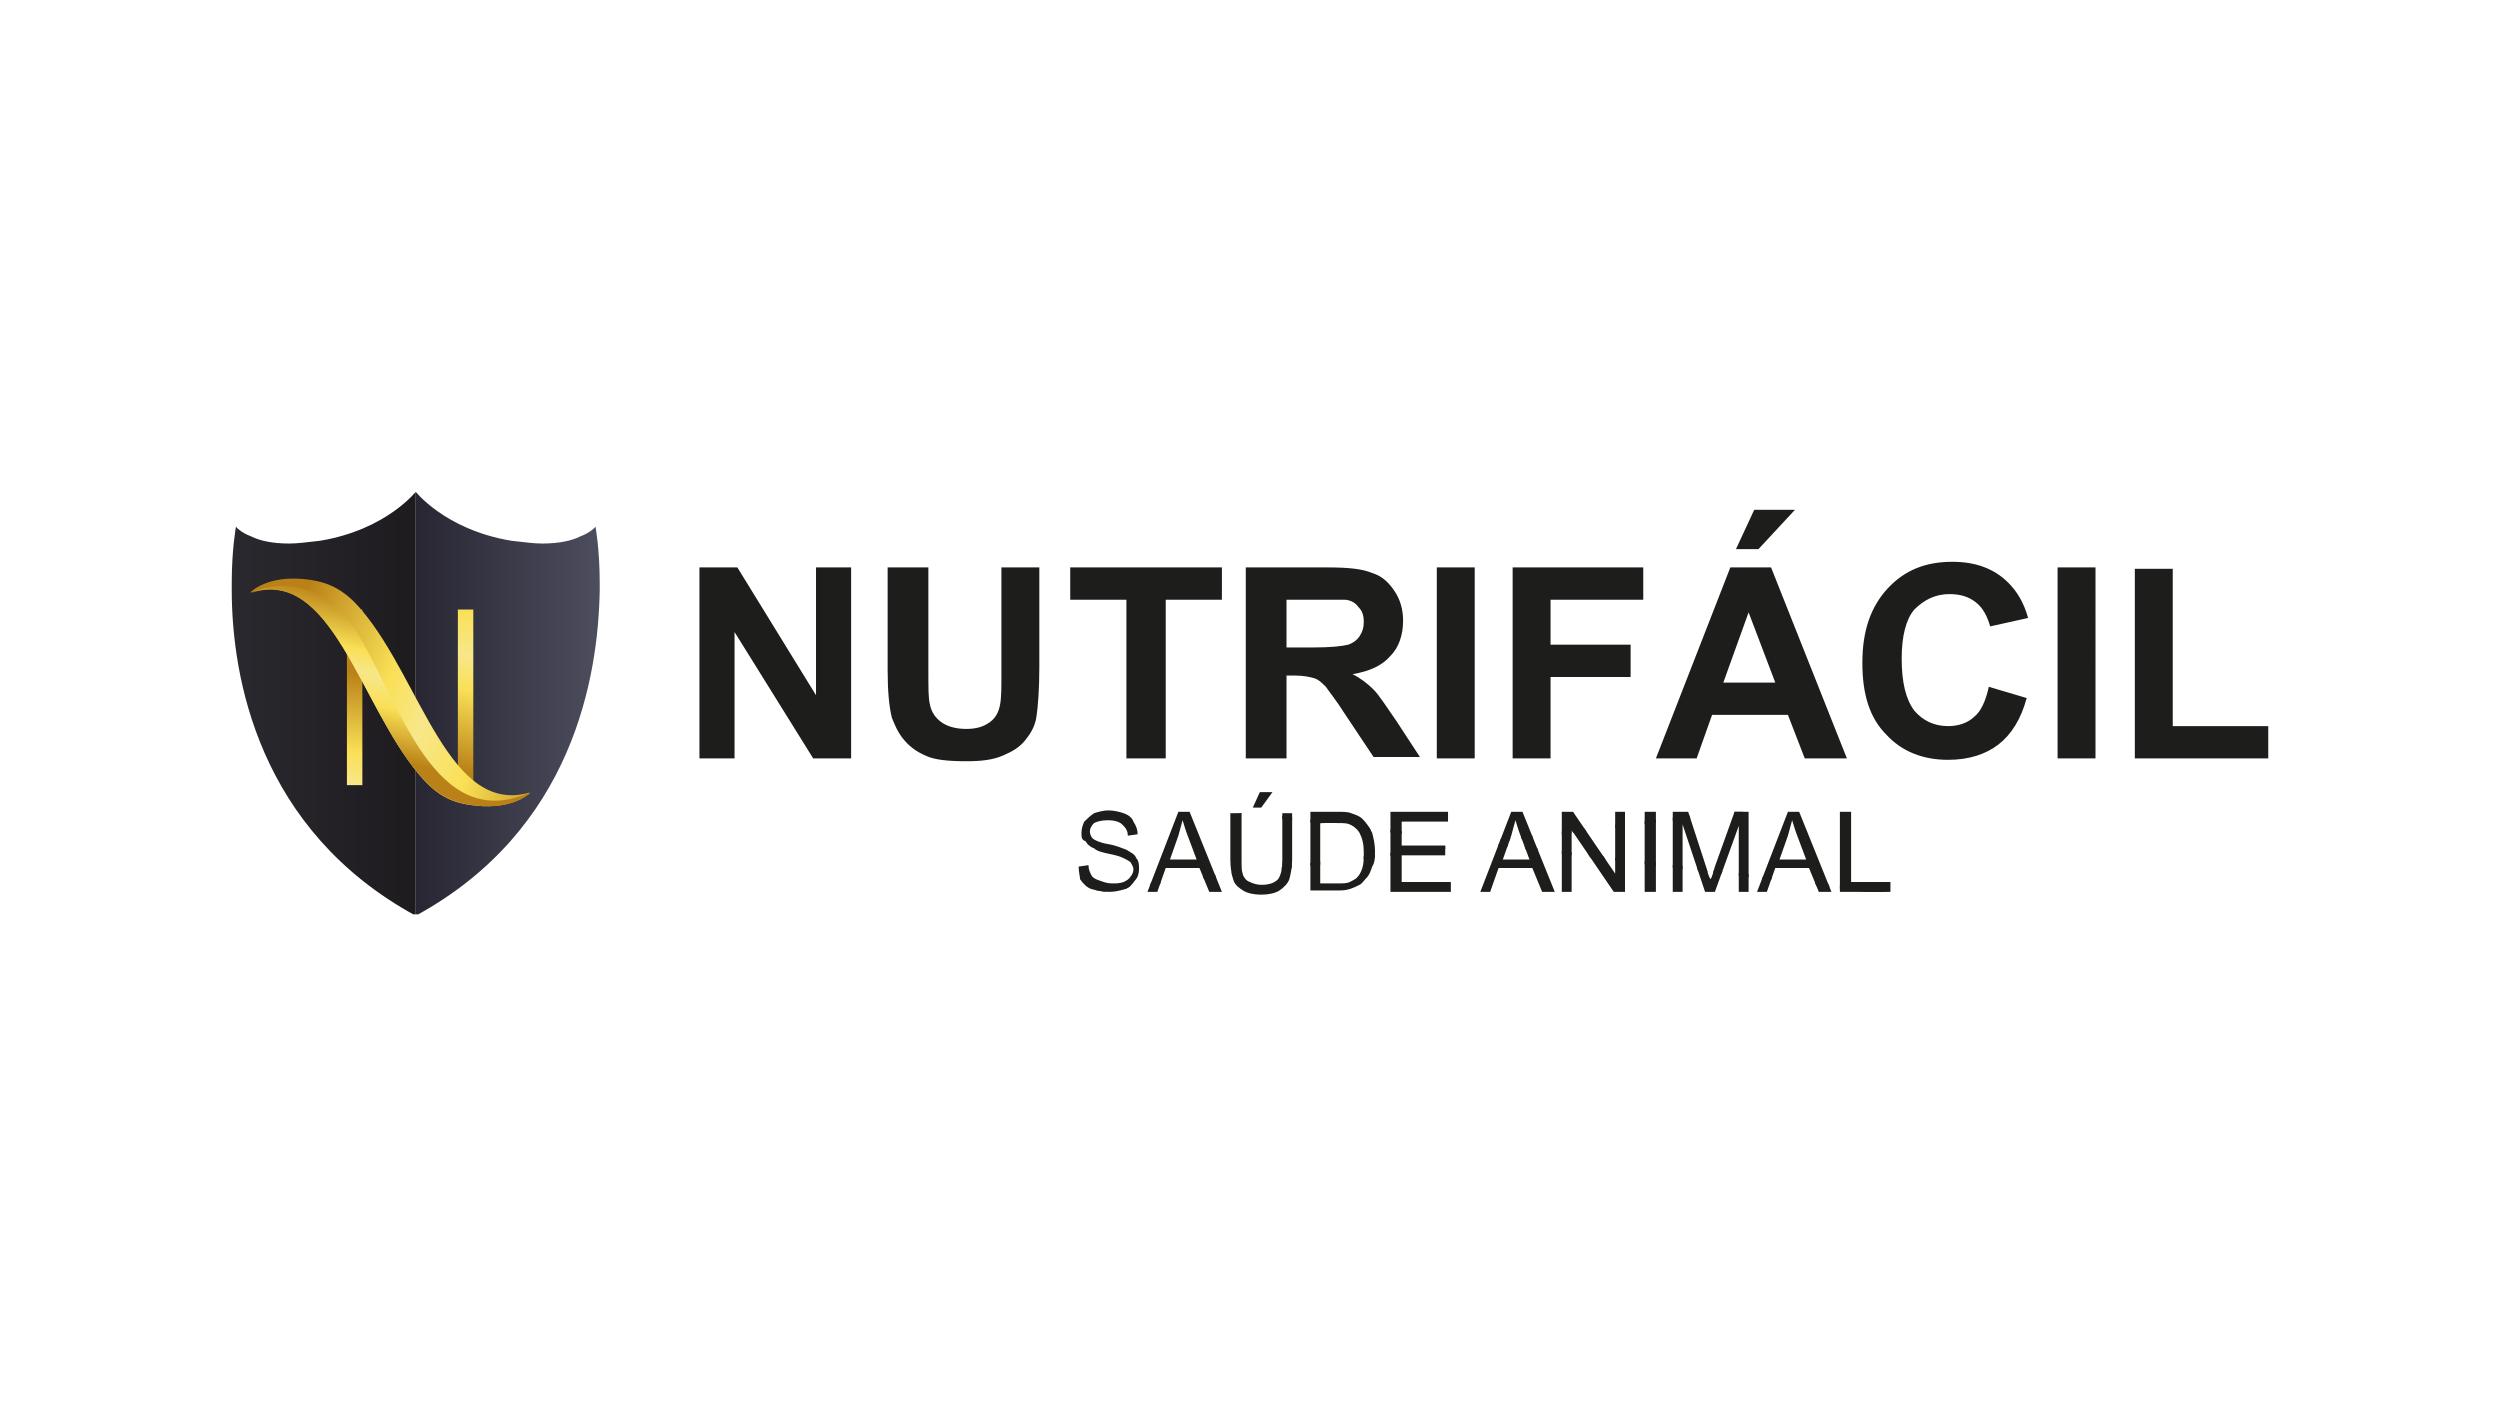 <?xml version="1.0" encoding="UTF-8"?> <svg xmlns="http://www.w3.org/2000/svg" xmlns:xlink="http://www.w3.org/1999/xlink" version="1.1" id="Camada_1" x="0px" y="0px" viewBox="0 0 178 100" xml:space="preserve"> <g> <g> <g> <defs> <path id="SVGID_1_" d="M42.7,42v-0.3v-0.2c0-2.4-0.3-4-0.3-4c0,0-0.3,0.4-1.1,0.7c-0.6,0.3-1.5,0.5-2.7,0.5 c-0.6,0-1.3-0.1-2.2-0.2c0,0,0,0,0,0c-4.8-0.8-6.9-3.6-6.9-3.6v30.3l0.1,0C40.8,59.1,42.6,48.2,42.7,42"></path> </defs> <clipPath id="SVGID_00000148646006209916056240000000118394562582758552_"> <use xlink:href="#SVGID_1_" overflow="visible"></use> </clipPath> <linearGradient id="SVGID_00000157290672567910866730000000816865935054549938_" gradientUnits="userSpaceOnUse" x1="29.574" y1="50" x2="42.661" y2="50"> <stop offset="0" style="stop-color:#282632"></stop> <stop offset="1" style="stop-color:#4C4D5E"></stop> </linearGradient> <rect x="29.6" y="34.8" clip-path="url(#SVGID_00000148646006209916056240000000118394562582758552_)" fill="url(#SVGID_00000157290672567910866730000000816865935054549938_)" width="13.1" height="30.3"></rect> </g> <g> <defs> <path id="SVGID_00000111154742671329074590000009444206140417652883_" d="M16.5,42v-0.3v-0.2c0-2.4,0.3-4,0.3-4 c0,0,0.3,0.4,1.1,0.7c0.6,0.3,1.5,0.5,2.7,0.5c0.6,0,1.3-0.1,2.2-0.2c0,0,0,0,0,0c4.8-0.8,6.9-3.6,6.9-3.6v30.3l-0.1,0 C18.4,59.1,16.5,48.2,16.5,42"></path> </defs> <clipPath id="SVGID_00000099631708500428957510000017320068918568654239_"> <use xlink:href="#SVGID_00000111154742671329074590000009444206140417652883_" overflow="visible"></use> </clipPath> <linearGradient id="SVGID_00000034083071302033668450000005004738428406744465_" gradientUnits="userSpaceOnUse" x1="29.574" y1="50" x2="16.487" y2="50"> <stop offset="0" style="stop-color:#1E1B1F"></stop> <stop offset="1" style="stop-color:#2A292F"></stop> </linearGradient> <rect x="16.5" y="34.8" clip-path="url(#SVGID_00000099631708500428957510000017320068918568654239_)" fill="url(#SVGID_00000034083071302033668450000005004738428406744465_)" width="13.1" height="30.3"></rect> </g> <g> <defs> <path id="SVGID_00000080174275524524320370000009861314447038377875_" d="M41.3,38.2L41.3,38.2c0.8-0.3,1.1-0.7,1.1-0.7 C42.4,37.5,42.1,37.9,41.3,38.2z"></path> </defs> <clipPath id="SVGID_00000025409642142426981040000001731869546802762651_"> <use xlink:href="#SVGID_00000080174275524524320370000009861314447038377875_" overflow="visible"></use> </clipPath> <g clip-path="url(#SVGID_00000025409642142426981040000001731869546802762651_)"> <defs> <rect id="SVGID_00000111166103487017558070000013550884781344446094_" x="41.2" y="37.4" width="1.2" height="0.9"></rect> </defs> <clipPath id="SVGID_00000004541696052001528120000016950742223862253996_"> <use xlink:href="#SVGID_00000111166103487017558070000013550884781344446094_" overflow="visible"></use> </clipPath> <g clip-path="url(#SVGID_00000004541696052001528120000016950742223862253996_)"> <image overflow="visible" width="10" height="7" transform="matrix(0.121 0 0 0.123 41.222 37.406)"> </image> </g> </g> </g> <g> <defs> <path id="SVGID_00000012432901360711944430000008642797255206251180_" d="M36.4,38.5C36.4,38.5,36.4,38.5,36.4,38.5 C36.4,38.5,36.4,38.5,36.4,38.5z M38.6,38.7c1.2,0,2.1-0.2,2.7-0.5C40.7,38.4,39.8,38.7,38.6,38.7z"></path> </defs> <clipPath id="SVGID_00000093894386406323396100000014596180533634709152_"> <use xlink:href="#SVGID_00000012432901360711944430000008642797255206251180_" overflow="visible"></use> </clipPath> <g clip-path="url(#SVGID_00000093894386406323396100000014596180533634709152_)"> <defs> <rect id="SVGID_00000177454823248514724230000002018105595426254782_" x="36.4" y="38.1" width="4.9" height="0.6"></rect> </defs> <clipPath id="SVGID_00000030486005574429050840000005666211278358928005_"> <use xlink:href="#SVGID_00000177454823248514724230000002018105595426254782_" overflow="visible"></use> </clipPath> <g transform="matrix(1 0 0 1 0 0)" clip-path="url(#SVGID_00000030486005574429050840000005666211278358928005_)"> <image overflow="visible" width="41" height="5" transform="matrix(0.121 0 0 0.122 36.411 38.132)"> </image> </g> </g> </g> <g> <defs> <path id="SVGID_00000092421201647117399410000011823939080346973089_" d="M29.6,34.9C29.6,34.9,29.6,34.9,29.6,34.9 C29.6,34.9,29.6,34.9,29.6,34.9L29.6,34.9z"></path> </defs> <clipPath id="SVGID_00000087405423668836501030000009111987825072700039_"> <use xlink:href="#SVGID_00000092421201647117399410000011823939080346973089_" overflow="visible"></use> </clipPath> <g clip-path="url(#SVGID_00000087405423668836501030000009111987825072700039_)"> <defs> <rect id="SVGID_00000176031163562289132300000013633931861232040336_" x="29.6" y="34.8" width="0.1" height="0.3"></rect> </defs> <clipPath id="SVGID_00000009567369786537073280000000064002647440093343_"> <use xlink:href="#SVGID_00000176031163562289132300000013633931861232040336_" overflow="visible"></use> </clipPath> <g clip-path="url(#SVGID_00000009567369786537073280000000064002647440093343_)"> <image overflow="visible" width="1" height="2" transform="matrix(0.135 0 0 0.127 29.562 34.779)"> </image> </g> </g> </g> <g> <defs> <path id="SVGID_00000139275823749922891580000012035032187287670699_" d="M29.6,35L29.6,35C29.6,35,29.6,34.9,29.6,35L29.6,35 C29.6,34.9,29.6,35,29.6,35z"></path> </defs> <clipPath id="SVGID_00000161615856113761740910000016193555295312097450_"> <use xlink:href="#SVGID_00000139275823749922891580000012035032187287670699_" overflow="visible"></use> </clipPath> <g clip-path="url(#SVGID_00000161615856113761740910000016193555295312097450_)"> <defs> <rect id="SVGID_00000108998010633092917280000017014782870272459158_" x="29.6" y="34.9" width="0.1" height="0.1"></rect> </defs> <clipPath id="SVGID_00000124875963558186125360000011800818666394870163_"> <use xlink:href="#SVGID_00000108998010633092917280000017014782870272459158_" overflow="visible"></use> </clipPath> <g clip-path="url(#SVGID_00000124875963558186125360000011800818666394870163_)"> <image overflow="visible" width="1" height="1" transform="matrix(0.135 0 0 0.135 29.562 34.888)"> </image> </g> </g> </g> <g> <defs> <rect id="SVGID_00000040546877553130744660000000305516521699387030_" x="24.7" y="43.4" width="1.1" height="12.5"></rect> </defs> <clipPath id="SVGID_00000175284070698894295670000017862220728923258246_"> <use xlink:href="#SVGID_00000040546877553130744660000000305516521699387030_" overflow="visible"></use> </clipPath> <linearGradient id="SVGID_00000049197631490771352230000000940156256797812413_" gradientUnits="userSpaceOnUse" x1="23.949" y1="64.456" x2="25.381" y2="47.898"> <stop offset="0" style="stop-color:#B98117"></stop> <stop offset="0.33" style="stop-color:#F9E056"></stop> <stop offset="0.52" style="stop-color:#F8E78A"></stop> <stop offset="0.66" style="stop-color:#F9E056"></stop> <stop offset="1" style="stop-color:#B98117"></stop> </linearGradient> <rect x="24.7" y="43.4" clip-path="url(#SVGID_00000175284070698894295670000017862220728923258246_)" fill="url(#SVGID_00000049197631490771352230000000940156256797812413_)" width="1.1" height="12.5"></rect> </g> <g> <defs> <rect id="SVGID_00000065791637416405860780000012344333933357903746_" x="32.6" y="43.4" width="1.1" height="12.5"></rect> </defs> <clipPath id="SVGID_00000139974432750869830490000003477233664675482250_"> <use xlink:href="#SVGID_00000065791637416405860780000012344333933357903746_" overflow="visible"></use> </clipPath> <linearGradient id="SVGID_00000168095519554457290950000003899266426192707213_" gradientUnits="userSpaceOnUse" x1="35.305" y1="38.078" x2="32.203" y2="54.778"> <stop offset="0" style="stop-color:#B98117"></stop> <stop offset="0.33" style="stop-color:#F9E056"></stop> <stop offset="0.52" style="stop-color:#F8E78A"></stop> <stop offset="0.66" style="stop-color:#F9E056"></stop> <stop offset="1" style="stop-color:#B98117"></stop> </linearGradient> <rect x="32.6" y="43.4" clip-path="url(#SVGID_00000139974432750869830490000003477233664675482250_)" fill="url(#SVGID_00000168095519554457290950000003899266426192707213_)" width="1.1" height="12.5"></rect> </g> <g> <defs> <path id="SVGID_00000100365348083811873130000001349296683063649164_" d="M25.8,43.5C25.8,43.5,25.8,43.4,25.8,43.5L25.8,43.5 c-1.4-1.7-2.7-2.2-4.6-2.3c-2.4-0.1-3.4,1-3.4,1c5.8-1.9,7.8,7.9,12,12.9c0,0,0,0,0,0l0,0c1.4,1.7,2.6,2.2,4.6,2.3 c2.4,0.1,3.4-1,3.4-1C32,58.2,30,48.5,25.8,43.5"></path> </defs> <clipPath id="SVGID_00000022550696953716044770000011520735591301606827_"> <use xlink:href="#SVGID_00000100365348083811873130000001349296683063649164_" overflow="visible"></use> </clipPath> <linearGradient id="SVGID_00000177454943792381841550000004009762744696374144_" gradientUnits="userSpaceOnUse" x1="41.437" y1="53.91" x2="20.225" y2="46.736"> <stop offset="0" style="stop-color:#B98117"></stop> <stop offset="0.33" style="stop-color:#F9E056"></stop> <stop offset="0.52" style="stop-color:#F8E78A"></stop> <stop offset="0.66" style="stop-color:#F9E056"></stop> <stop offset="1" style="stop-color:#B98117"></stop> </linearGradient> <rect x="17.8" y="40.4" clip-path="url(#SVGID_00000022550696953716044770000011520735591301606827_)" fill="url(#SVGID_00000177454943792381841550000004009762744696374144_)" width="19.9" height="17.9"></rect> </g> <g> <defs> <path id="SVGID_00000065778160304713283360000007579752610058524559_" d="M29.8,55.1C29.8,55.1,29.8,55.2,29.8,55.1L29.8,55.1 c1.4,1.7,2.7,2.2,4.6,2.3c2.4,0.1,3.4-1,3.4-1C30.9,59.5,28.5,50,25.4,45c-3.2-5-7.5-2.8-7.5-2.8C23.6,40.4,25.6,50.1,29.8,55.1 "></path> </defs> <clipPath id="SVGID_00000086693074143298221350000009438842002568576691_"> <use xlink:href="#SVGID_00000065778160304713283360000007579752610058524559_" overflow="visible"></use> </clipPath> <linearGradient id="SVGID_00000114051106559003780110000004633179156500258706_" gradientUnits="userSpaceOnUse" x1="26.888" y1="53.906" x2="29.226" y2="43.242"> <stop offset="0" style="stop-color:#B98117"></stop> <stop offset="0.33" style="stop-color:#F9E056"></stop> <stop offset="0.52" style="stop-color:#F8E78A"></stop> <stop offset="0.66" style="stop-color:#F9E056"></stop> <stop offset="1" style="stop-color:#B98117"></stop> </linearGradient> <rect x="17.8" y="40" clip-path="url(#SVGID_00000086693074143298221350000009438842002568576691_)" fill="url(#SVGID_00000114051106559003780110000004633179156500258706_)" width="19.9" height="19.5"></rect> </g> </g> <g> <path fill="#1D1D1B" d="M152,54V40.5h2.7v11.2h6.8V54H152z M146.5,54V40.4h2.7V54H146.5z M141.6,48.9l2.7,0.8 c-0.4,1.5-1.1,2.6-2,3.3c-0.9,0.7-2.1,1.1-3.6,1.1c-1.8,0-3.3-0.6-4.4-1.8c-1.2-1.2-1.7-2.9-1.7-5.1c0-2.3,0.6-4,1.8-5.3 c1.2-1.3,2.7-1.9,4.6-1.9c1.7,0,3,0.5,4,1.5c0.6,0.6,1.1,1.4,1.4,2.5l-2.7,0.6c-0.2-0.7-0.5-1.3-1-1.7c-0.5-0.4-1.1-0.6-1.9-0.6 c-1,0-1.8,0.4-2.5,1.1c-0.6,0.7-0.9,1.9-0.9,3.5c0,1.7,0.3,2.9,0.9,3.7c0.6,0.7,1.4,1.1,2.4,1.1c0.7,0,1.4-0.2,1.9-0.7 C141,50.7,141.4,49.9,141.6,48.9z M123.6,39.1l1.3-2.8h2.9l-2.6,2.8H123.6z M126.4,48.6l-1.9-5l-1.8,5H126.4z M131.5,54h-3 l-1.2-3.1h-5.4l-1.1,3.1h-2.9l5.3-13.6h2.9L131.5,54z M107.7,54V40.4h9.3v2.3h-6.6v3.2h5.7v2.3h-5.7V54H107.7z M102.3,54V40.4h2.7 V54H102.3z M91.5,46.1h2c1.3,0,2.1-0.1,2.5-0.2c0.3-0.1,0.6-0.3,0.8-0.6c0.2-0.3,0.3-0.6,0.3-1c0-0.5-0.1-0.8-0.4-1.1 c-0.2-0.3-0.6-0.5-1-0.5c-0.2,0-0.9,0-2,0h-2.1V46.1z M88.7,54V40.4h5.8c1.5,0,2.5,0.1,3.2,0.4c0.7,0.2,1.2,0.7,1.6,1.3 c0.4,0.6,0.6,1.3,0.6,2.1c0,1-0.3,1.9-0.9,2.5c-0.6,0.7-1.5,1.1-2.7,1.3c0.6,0.3,1.1,0.7,1.5,1.1c0.4,0.4,0.9,1.2,1.6,2.2l1.7,2.6 h-3.3l-2-3c-0.7-1.1-1.2-1.7-1.4-2c-0.3-0.3-0.5-0.5-0.8-0.6c-0.3-0.1-0.8-0.2-1.4-0.2h-0.6V54H88.7z M80.2,54V42.7h-4v-2.3h10.8 v2.3h-4V54H80.2z M63.4,40.4h2.7v7.4c0,1.2,0,1.9,0.1,2.3c0.1,0.6,0.4,1,0.8,1.3c0.4,0.3,1,0.5,1.8,0.5c0.8,0,1.3-0.2,1.7-0.5 c0.4-0.3,0.6-0.7,0.7-1.2c0.1-0.5,0.1-1.2,0.1-2.3v-7.5h2.7v7.1c0,1.6-0.1,2.8-0.2,3.5c-0.1,0.7-0.4,1.2-0.8,1.7 c-0.4,0.5-0.9,0.8-1.6,1.1c-0.7,0.3-1.5,0.4-2.6,0.4c-1.3,0-2.3-0.1-2.9-0.4c-0.7-0.3-1.2-0.7-1.6-1.2c-0.4-0.5-0.6-1-0.8-1.5 c-0.2-0.8-0.3-1.9-0.3-3.4V40.4z M49.8,54V40.4h2.7l5.6,9.1v-9.1h2.5V54h-2.7L52.3,45V54H49.8z"></path> <g> <defs> <path id="SVGID_00000127764575911920080780000014737641763794029484_" d="M152,54V40.5h2.7v11.2h6.8V54H152z M146.5,54V40.4h2.7 V54H146.5z M141.6,48.9l2.7,0.8c-0.4,1.5-1.1,2.6-2,3.3c-0.9,0.7-2.1,1.1-3.6,1.1c-1.8,0-3.3-0.6-4.4-1.8 c-1.2-1.2-1.7-2.9-1.7-5.1c0-2.3,0.6-4,1.8-5.3c1.2-1.3,2.7-1.9,4.6-1.9c1.7,0,3,0.5,4,1.5c0.6,0.6,1.1,1.4,1.4,2.5l-2.7,0.6 c-0.2-0.7-0.5-1.3-1-1.7c-0.5-0.4-1.1-0.6-1.9-0.6c-1,0-1.8,0.4-2.5,1.1c-0.6,0.7-0.9,1.9-0.9,3.5c0,1.7,0.3,2.9,0.9,3.7 c0.6,0.7,1.4,1.1,2.4,1.1c0.7,0,1.4-0.2,1.9-0.7C141,50.7,141.4,49.9,141.6,48.9z M123.6,39.1l1.3-2.8h2.9l-2.6,2.8H123.6z M126.4,48.6l-1.9-5l-1.8,5H126.4z M131.5,54h-3l-1.2-3.1h-5.4l-1.1,3.1h-2.9l5.3-13.6h2.9L131.5,54z M107.7,54V40.4h9.3v2.3 h-6.6v3.2h5.7v2.3h-5.7V54H107.7z M102.3,54V40.4h2.7V54H102.3z M91.5,46.1h2c1.3,0,2.1-0.1,2.5-0.2c0.3-0.1,0.6-0.3,0.8-0.6 c0.2-0.3,0.3-0.6,0.3-1c0-0.5-0.1-0.8-0.4-1.1c-0.2-0.3-0.6-0.5-1-0.5c-0.2,0-0.9,0-2,0h-2.1V46.1z M88.7,54V40.4h5.8 c1.5,0,2.5,0.1,3.2,0.4c0.7,0.2,1.2,0.7,1.6,1.3c0.4,0.6,0.6,1.3,0.6,2.1c0,1-0.3,1.9-0.9,2.5c-0.6,0.7-1.5,1.1-2.7,1.3 c0.6,0.3,1.1,0.7,1.5,1.1c0.4,0.4,0.9,1.2,1.6,2.2l1.7,2.6h-3.3l-2-3c-0.7-1.1-1.2-1.7-1.4-2c-0.3-0.3-0.5-0.5-0.8-0.6 c-0.3-0.1-0.8-0.2-1.4-0.2h-0.6V54H88.7z M80.2,54V42.7h-4v-2.3h10.8v2.3h-4V54H80.2z M63.4,40.4h2.7v7.4c0,1.2,0,1.9,0.1,2.3 c0.1,0.6,0.4,1,0.8,1.3c0.4,0.3,1,0.5,1.8,0.5c0.8,0,1.3-0.2,1.7-0.5c0.4-0.3,0.6-0.7,0.7-1.2c0.1-0.5,0.1-1.2,0.1-2.3v-7.5h2.7 v7.1c0,1.6-0.1,2.8-0.2,3.5c-0.1,0.7-0.4,1.2-0.8,1.7c-0.4,0.5-0.9,0.8-1.6,1.1c-0.7,0.3-1.5,0.4-2.6,0.4 c-1.3,0-2.3-0.1-2.9-0.4c-0.7-0.3-1.2-0.7-1.6-1.2c-0.4-0.5-0.6-1-0.8-1.5c-0.2-0.8-0.3-1.9-0.3-3.4V40.4z M49.8,54V40.4h2.7 l5.6,9.1v-9.1h2.5V54h-2.7L52.3,45V54H49.8z"></path> </defs> <clipPath id="SVGID_00000040555888424983545630000006306636597850476443_"> <use xlink:href="#SVGID_00000127764575911920080780000014737641763794029484_" overflow="visible"></use> </clipPath> </g> <path fill="#1D1D1B" d="M131,63.5v-5.7h0.8v5h2.8v0.7H131z M126.7,61.2h1.9l-0.6-1.6c-0.2-0.5-0.3-0.9-0.4-1.2 c-0.1,0.4-0.2,0.7-0.3,1.1L126.7,61.2z M125.1,63.5l2.2-5.7h0.8l2.3,5.7h-0.9l-0.7-1.7h-2.4l-0.6,1.7H125.1z M119.1,63.5v-5.7h1.1 l1.3,4c0.1,0.4,0.2,0.7,0.3,0.8c0.1-0.2,0.2-0.5,0.3-0.9l1.4-3.9h1v5.7h-0.7v-4.7l-1.7,4.7h-0.7l-1.6-4.8v4.8H119.1z M117.1,63.5 v-5.7h0.8v5.7H117.1z M111.2,63.5v-5.7h0.8l3,4.4v-4.4h0.7v5.7h-0.8l-3-4.4v4.4H111.2z M107,61.2h1.9l-0.6-1.6 c-0.2-0.5-0.3-0.9-0.4-1.2c-0.1,0.4-0.2,0.7-0.3,1.1L107,61.2z M105.4,63.5l2.2-5.7h0.8l2.3,5.7h-0.9l-0.7-1.7h-2.4l-0.6,1.7 H105.4z M99,63.5v-5.7h4.1v0.7h-3.3v1.7h3.1v0.7h-3.1v1.9h3.5v0.7H99z M94,62.9h1.2c0.4,0,0.7,0,0.9-0.1c0.2-0.1,0.4-0.2,0.5-0.3 c0.2-0.2,0.3-0.4,0.4-0.7c0.1-0.3,0.1-0.7,0.1-1.1c0-0.6-0.1-1-0.3-1.4c-0.2-0.3-0.4-0.5-0.7-0.6c-0.2-0.1-0.5-0.1-1-0.1H94V62.9z M93.3,63.5v-5.7h1.9c0.4,0,0.8,0,1,0.1c0.3,0.1,0.6,0.2,0.8,0.4c0.3,0.3,0.5,0.6,0.7,1c0.1,0.4,0.2,0.8,0.2,1.3 c0,0.4,0,0.8-0.2,1.1c-0.1,0.3-0.2,0.6-0.4,0.8c-0.2,0.2-0.3,0.4-0.5,0.5c-0.2,0.1-0.4,0.2-0.7,0.3c-0.3,0.1-0.6,0.1-0.9,0.1H93.3 z M89.2,57.5l0.5-1.1h0.9l-0.8,1.1H89.2z M91.3,57.9H92v3.3c0,0.6-0.1,1-0.2,1.4c-0.1,0.3-0.4,0.6-0.7,0.8 c-0.3,0.2-0.8,0.3-1.3,0.3c-0.5,0-1-0.1-1.3-0.3c-0.3-0.2-0.6-0.4-0.7-0.8c-0.1-0.3-0.2-0.8-0.2-1.4v-3.3h0.8v3.3 c0,0.5,0,0.9,0.1,1.1c0.1,0.2,0.2,0.4,0.5,0.5c0.2,0.1,0.5,0.2,0.8,0.2c0.5,0,0.9-0.1,1.2-0.4c0.2-0.3,0.3-0.7,0.3-1.4V57.9z M83.3,61.2h1.9l-0.6-1.6c-0.2-0.5-0.3-0.9-0.4-1.2c-0.1,0.4-0.2,0.7-0.3,1.1L83.3,61.2z M81.7,63.5l2.2-5.7h0.8l2.3,5.7h-0.9 l-0.7-1.7h-2.4l-0.6,1.7H81.7z M76.8,61.7l0.7-0.1c0,0.3,0.1,0.5,0.2,0.7c0.1,0.2,0.3,0.3,0.6,0.4c0.3,0.1,0.5,0.2,0.9,0.2 c0.3,0,0.5,0,0.8-0.1c0.2-0.1,0.4-0.2,0.5-0.4c0.1-0.1,0.2-0.3,0.2-0.5c0-0.2-0.1-0.3-0.2-0.5c-0.1-0.1-0.3-0.2-0.5-0.3 c-0.2-0.1-0.5-0.2-1-0.3c-0.5-0.1-0.9-0.2-1.1-0.4c-0.3-0.1-0.5-0.3-0.6-0.5C77,59.8,77,59.6,77,59.3c0-0.3,0.1-0.6,0.2-0.8 c0.2-0.2,0.4-0.4,0.7-0.6c0.3-0.1,0.7-0.2,1-0.2c0.4,0,0.8,0.1,1.1,0.2c0.3,0.1,0.6,0.3,0.7,0.6c0.2,0.3,0.3,0.6,0.3,0.9l-0.7,0.1 c0-0.4-0.2-0.6-0.4-0.8c-0.2-0.2-0.6-0.3-1-0.3c-0.5,0-0.8,0.1-1,0.2c-0.2,0.2-0.3,0.4-0.3,0.6c0,0.2,0.1,0.4,0.2,0.5 c0.1,0.1,0.5,0.3,1.1,0.4c0.6,0.1,1,0.3,1.3,0.4c0.3,0.2,0.6,0.3,0.7,0.6c0.2,0.2,0.2,0.5,0.2,0.8c0,0.3-0.1,0.6-0.3,0.8 c-0.2,0.3-0.4,0.5-0.7,0.6c-0.3,0.1-0.7,0.2-1.1,0.2c-0.5,0-0.9-0.1-1.3-0.2c-0.3-0.1-0.6-0.4-0.8-0.7 C76.9,62.4,76.8,62.1,76.8,61.7z"></path> <g> <defs> <path id="SVGID_00000111910025513354025540000014811354996639588024_" d="M131,63.5v-5.7h0.8v5h2.8v0.7H131z M126.7,61.2h1.9 l-0.6-1.6c-0.2-0.5-0.3-0.9-0.4-1.2c-0.1,0.4-0.2,0.7-0.3,1.1L126.7,61.2z M125.1,63.5l2.2-5.7h0.8l2.3,5.7h-0.9l-0.7-1.7h-2.4 l-0.6,1.7H125.1z M119.1,63.5v-5.7h1.1l1.3,4c0.1,0.4,0.2,0.7,0.3,0.8c0.1-0.2,0.2-0.5,0.3-0.9l1.4-3.9h1v5.7h-0.7v-4.7 l-1.7,4.7h-0.7l-1.6-4.8v4.8H119.1z M117.1,63.5v-5.7h0.8v5.7H117.1z M111.2,63.5v-5.7h0.8l3,4.4v-4.4h0.7v5.7h-0.8l-3-4.4v4.4 H111.2z M107,61.2h1.9l-0.6-1.6c-0.2-0.5-0.3-0.9-0.4-1.2c-0.1,0.4-0.2,0.7-0.3,1.1L107,61.2z M105.4,63.5l2.2-5.7h0.8l2.3,5.7 h-0.9l-0.7-1.7h-2.4l-0.6,1.7H105.4z M99,63.5v-5.7h4.1v0.7h-3.3v1.7h3.1v0.7h-3.1v1.9h3.5v0.7H99z M94,62.9h1.2 c0.4,0,0.7,0,0.9-0.1c0.2-0.1,0.4-0.2,0.5-0.3c0.2-0.2,0.3-0.4,0.4-0.7c0.1-0.3,0.1-0.7,0.1-1.1c0-0.6-0.1-1-0.3-1.4 c-0.2-0.3-0.4-0.5-0.7-0.6c-0.2-0.1-0.5-0.1-1-0.1H94V62.9z M93.3,63.5v-5.7h1.9c0.4,0,0.8,0,1,0.1c0.3,0.1,0.6,0.2,0.8,0.4 c0.3,0.3,0.5,0.6,0.7,1c0.1,0.4,0.2,0.8,0.2,1.3c0,0.4,0,0.8-0.2,1.1c-0.1,0.3-0.2,0.6-0.4,0.8c-0.2,0.2-0.3,0.4-0.5,0.5 c-0.2,0.1-0.4,0.2-0.7,0.3c-0.3,0.1-0.6,0.1-0.9,0.1H93.3z M89.2,57.5l0.5-1.1h0.9l-0.8,1.1H89.2z M91.3,57.9H92v3.3 c0,0.6-0.1,1-0.2,1.4c-0.1,0.3-0.4,0.6-0.7,0.8c-0.3,0.2-0.8,0.3-1.3,0.3c-0.5,0-1-0.1-1.3-0.3c-0.3-0.2-0.6-0.4-0.7-0.8 c-0.1-0.3-0.2-0.8-0.2-1.4v-3.3h0.8v3.3c0,0.5,0,0.9,0.1,1.1c0.1,0.2,0.2,0.4,0.5,0.5c0.2,0.1,0.5,0.2,0.8,0.2 c0.5,0,0.9-0.1,1.2-0.4c0.2-0.3,0.3-0.7,0.3-1.4V57.9z M83.3,61.2h1.9l-0.6-1.6c-0.2-0.5-0.3-0.9-0.4-1.2 c-0.1,0.4-0.2,0.7-0.3,1.1L83.3,61.2z M81.7,63.5l2.2-5.7h0.8l2.3,5.7h-0.9l-0.7-1.7h-2.4l-0.6,1.7H81.7z M76.8,61.7l0.7-0.1 c0,0.3,0.1,0.5,0.2,0.7c0.1,0.2,0.3,0.3,0.6,0.4c0.3,0.1,0.5,0.2,0.9,0.2c0.3,0,0.5,0,0.8-0.1c0.2-0.1,0.4-0.2,0.5-0.4 c0.1-0.1,0.2-0.3,0.2-0.5c0-0.2-0.1-0.3-0.2-0.5c-0.1-0.1-0.3-0.2-0.5-0.3c-0.2-0.1-0.5-0.2-1-0.3c-0.5-0.1-0.9-0.2-1.1-0.4 c-0.3-0.1-0.5-0.3-0.6-0.5C77,59.8,77,59.6,77,59.3c0-0.3,0.1-0.6,0.2-0.8c0.2-0.2,0.4-0.4,0.7-0.6c0.3-0.1,0.7-0.2,1-0.2 c0.4,0,0.8,0.1,1.1,0.2c0.3,0.1,0.6,0.3,0.7,0.6c0.2,0.3,0.3,0.6,0.3,0.9l-0.7,0.1c0-0.4-0.2-0.6-0.4-0.8 c-0.2-0.2-0.6-0.3-1-0.3c-0.5,0-0.8,0.1-1,0.2c-0.2,0.2-0.3,0.4-0.3,0.6c0,0.2,0.1,0.4,0.2,0.5c0.1,0.1,0.5,0.3,1.1,0.4 c0.6,0.1,1,0.3,1.3,0.4c0.3,0.2,0.6,0.3,0.7,0.6c0.2,0.2,0.2,0.5,0.2,0.8c0,0.3-0.1,0.6-0.3,0.8c-0.2,0.3-0.4,0.5-0.7,0.6 c-0.3,0.1-0.7,0.2-1.1,0.2c-0.5,0-0.9-0.1-1.3-0.2c-0.3-0.1-0.6-0.4-0.8-0.7C76.9,62.4,76.8,62.1,76.8,61.7z"></path> </defs> <clipPath id="SVGID_00000090277774408266371050000016606408745522733980_"> <use xlink:href="#SVGID_00000111910025513354025540000014811354996639588024_" overflow="visible"></use> </clipPath> </g> <g> <defs> <path id="SVGID_00000139985656757283418070000014352303466708960156_" d="M131,63.5v-5.7h0.8v5h2.8v0.7H131z M126.7,61.2h1.9 l-0.6-1.6c-0.2-0.5-0.3-0.9-0.4-1.2c-0.1,0.4-0.2,0.7-0.3,1.1L126.7,61.2z M125.1,63.5l2.2-5.7h0.8l2.3,5.7h-0.9l-0.7-1.7h-2.4 l-0.6,1.7H125.1z M119.1,63.5v-5.7h1.1l1.3,4c0.1,0.4,0.2,0.7,0.3,0.8c0.1-0.2,0.2-0.5,0.3-0.9l1.4-3.9h1v5.7h-0.7v-4.7 l-1.7,4.7h-0.7l-1.6-4.8v4.8H119.1z M117.1,63.5v-5.7h0.8v5.7H117.1z M111.2,63.5v-5.7h0.8l3,4.4v-4.4h0.7v5.7h-0.8l-3-4.4v4.4 H111.2z M107,61.2h1.9l-0.6-1.6c-0.2-0.5-0.3-0.9-0.4-1.2c-0.1,0.4-0.2,0.7-0.3,1.1L107,61.2z M105.4,63.5l2.2-5.7h0.8l2.3,5.7 h-0.9l-0.7-1.7h-2.4l-0.6,1.7H105.4z M99,63.5v-5.7h4.1v0.7h-3.3v1.7h3.1v0.7h-3.1v1.9h3.5v0.7H99z M94,62.9h1.2 c0.4,0,0.7,0,0.9-0.1c0.2-0.1,0.4-0.2,0.5-0.3c0.2-0.2,0.3-0.4,0.4-0.7c0.1-0.3,0.1-0.7,0.1-1.1c0-0.6-0.1-1-0.3-1.4 c-0.2-0.3-0.4-0.5-0.7-0.6c-0.2-0.1-0.5-0.1-1-0.1H94V62.9z M93.3,63.5v-5.7h1.9c0.4,0,0.8,0,1,0.1c0.3,0.1,0.6,0.2,0.8,0.4 c0.3,0.3,0.5,0.6,0.7,1c0.1,0.4,0.2,0.8,0.2,1.3c0,0.4,0,0.8-0.2,1.1c-0.1,0.3-0.2,0.6-0.4,0.8c-0.2,0.2-0.3,0.4-0.5,0.5 c-0.2,0.1-0.4,0.2-0.7,0.3c-0.3,0.1-0.6,0.1-0.9,0.1H93.3z M89.2,57.5l0.5-1.1h0.9l-0.8,1.1H89.2z M91.3,57.9H92v3.3 c0,0.6-0.1,1-0.2,1.4c-0.1,0.3-0.4,0.6-0.7,0.8c-0.3,0.2-0.8,0.3-1.3,0.3c-0.5,0-1-0.1-1.3-0.3c-0.3-0.2-0.6-0.4-0.7-0.8 c-0.1-0.3-0.2-0.8-0.2-1.4v-3.3h0.8v3.3c0,0.5,0,0.9,0.1,1.1c0.1,0.2,0.2,0.4,0.5,0.5c0.2,0.1,0.5,0.2,0.8,0.2 c0.5,0,0.9-0.1,1.2-0.4c0.2-0.3,0.3-0.7,0.3-1.4V57.9z M83.3,61.2h1.9l-0.6-1.6c-0.2-0.5-0.3-0.9-0.4-1.2 c-0.1,0.4-0.2,0.7-0.3,1.1L83.3,61.2z M81.7,63.5l2.2-5.7h0.8l2.3,5.7h-0.9l-0.7-1.7h-2.4l-0.6,1.7H81.7z M76.8,61.7l0.7-0.1 c0,0.3,0.1,0.5,0.2,0.7c0.1,0.2,0.3,0.3,0.6,0.4c0.3,0.1,0.5,0.2,0.9,0.2c0.3,0,0.5,0,0.8-0.1c0.2-0.1,0.4-0.2,0.5-0.4 c0.1-0.1,0.2-0.3,0.2-0.5c0-0.2-0.1-0.3-0.2-0.5c-0.1-0.1-0.3-0.2-0.5-0.3c-0.2-0.1-0.5-0.2-1-0.3c-0.5-0.1-0.9-0.2-1.1-0.4 c-0.3-0.1-0.5-0.3-0.6-0.5C77,59.8,77,59.6,77,59.3c0-0.3,0.1-0.6,0.2-0.8c0.2-0.2,0.4-0.4,0.7-0.6c0.3-0.1,0.7-0.2,1-0.2 c0.4,0,0.8,0.1,1.1,0.2c0.3,0.1,0.6,0.3,0.7,0.6c0.2,0.3,0.3,0.6,0.3,0.9l-0.7,0.1c0-0.4-0.2-0.6-0.4-0.8 c-0.2-0.2-0.6-0.3-1-0.3c-0.5,0-0.8,0.1-1,0.2c-0.2,0.2-0.3,0.4-0.3,0.6c0,0.2,0.1,0.4,0.2,0.5c0.1,0.1,0.5,0.3,1.1,0.4 c0.6,0.1,1,0.3,1.3,0.4c0.3,0.2,0.6,0.3,0.7,0.6c0.2,0.2,0.2,0.5,0.2,0.8c0,0.3-0.1,0.6-0.3,0.8c-0.2,0.3-0.4,0.5-0.7,0.6 c-0.3,0.1-0.7,0.2-1.1,0.2c-0.5,0-0.9-0.1-1.3-0.2c-0.3-0.1-0.6-0.4-0.8-0.7C76.9,62.4,76.8,62.1,76.8,61.7z"></path> </defs> <clipPath id="SVGID_00000178207248232158085530000001320337398949162420_"> <use xlink:href="#SVGID_00000139985656757283418070000014352303466708960156_" overflow="visible"></use> </clipPath> <path clip-path="url(#SVGID_00000178207248232158085530000001320337398949162420_)" fill="none" stroke="#1D1D1B" stroke-width="0.216" stroke-miterlimit="22.926" d=" M134.5,56.4l-57.7,7.2 M76.8,56.4l57.7,7.2"></path> </g> </g> </g> </svg> 